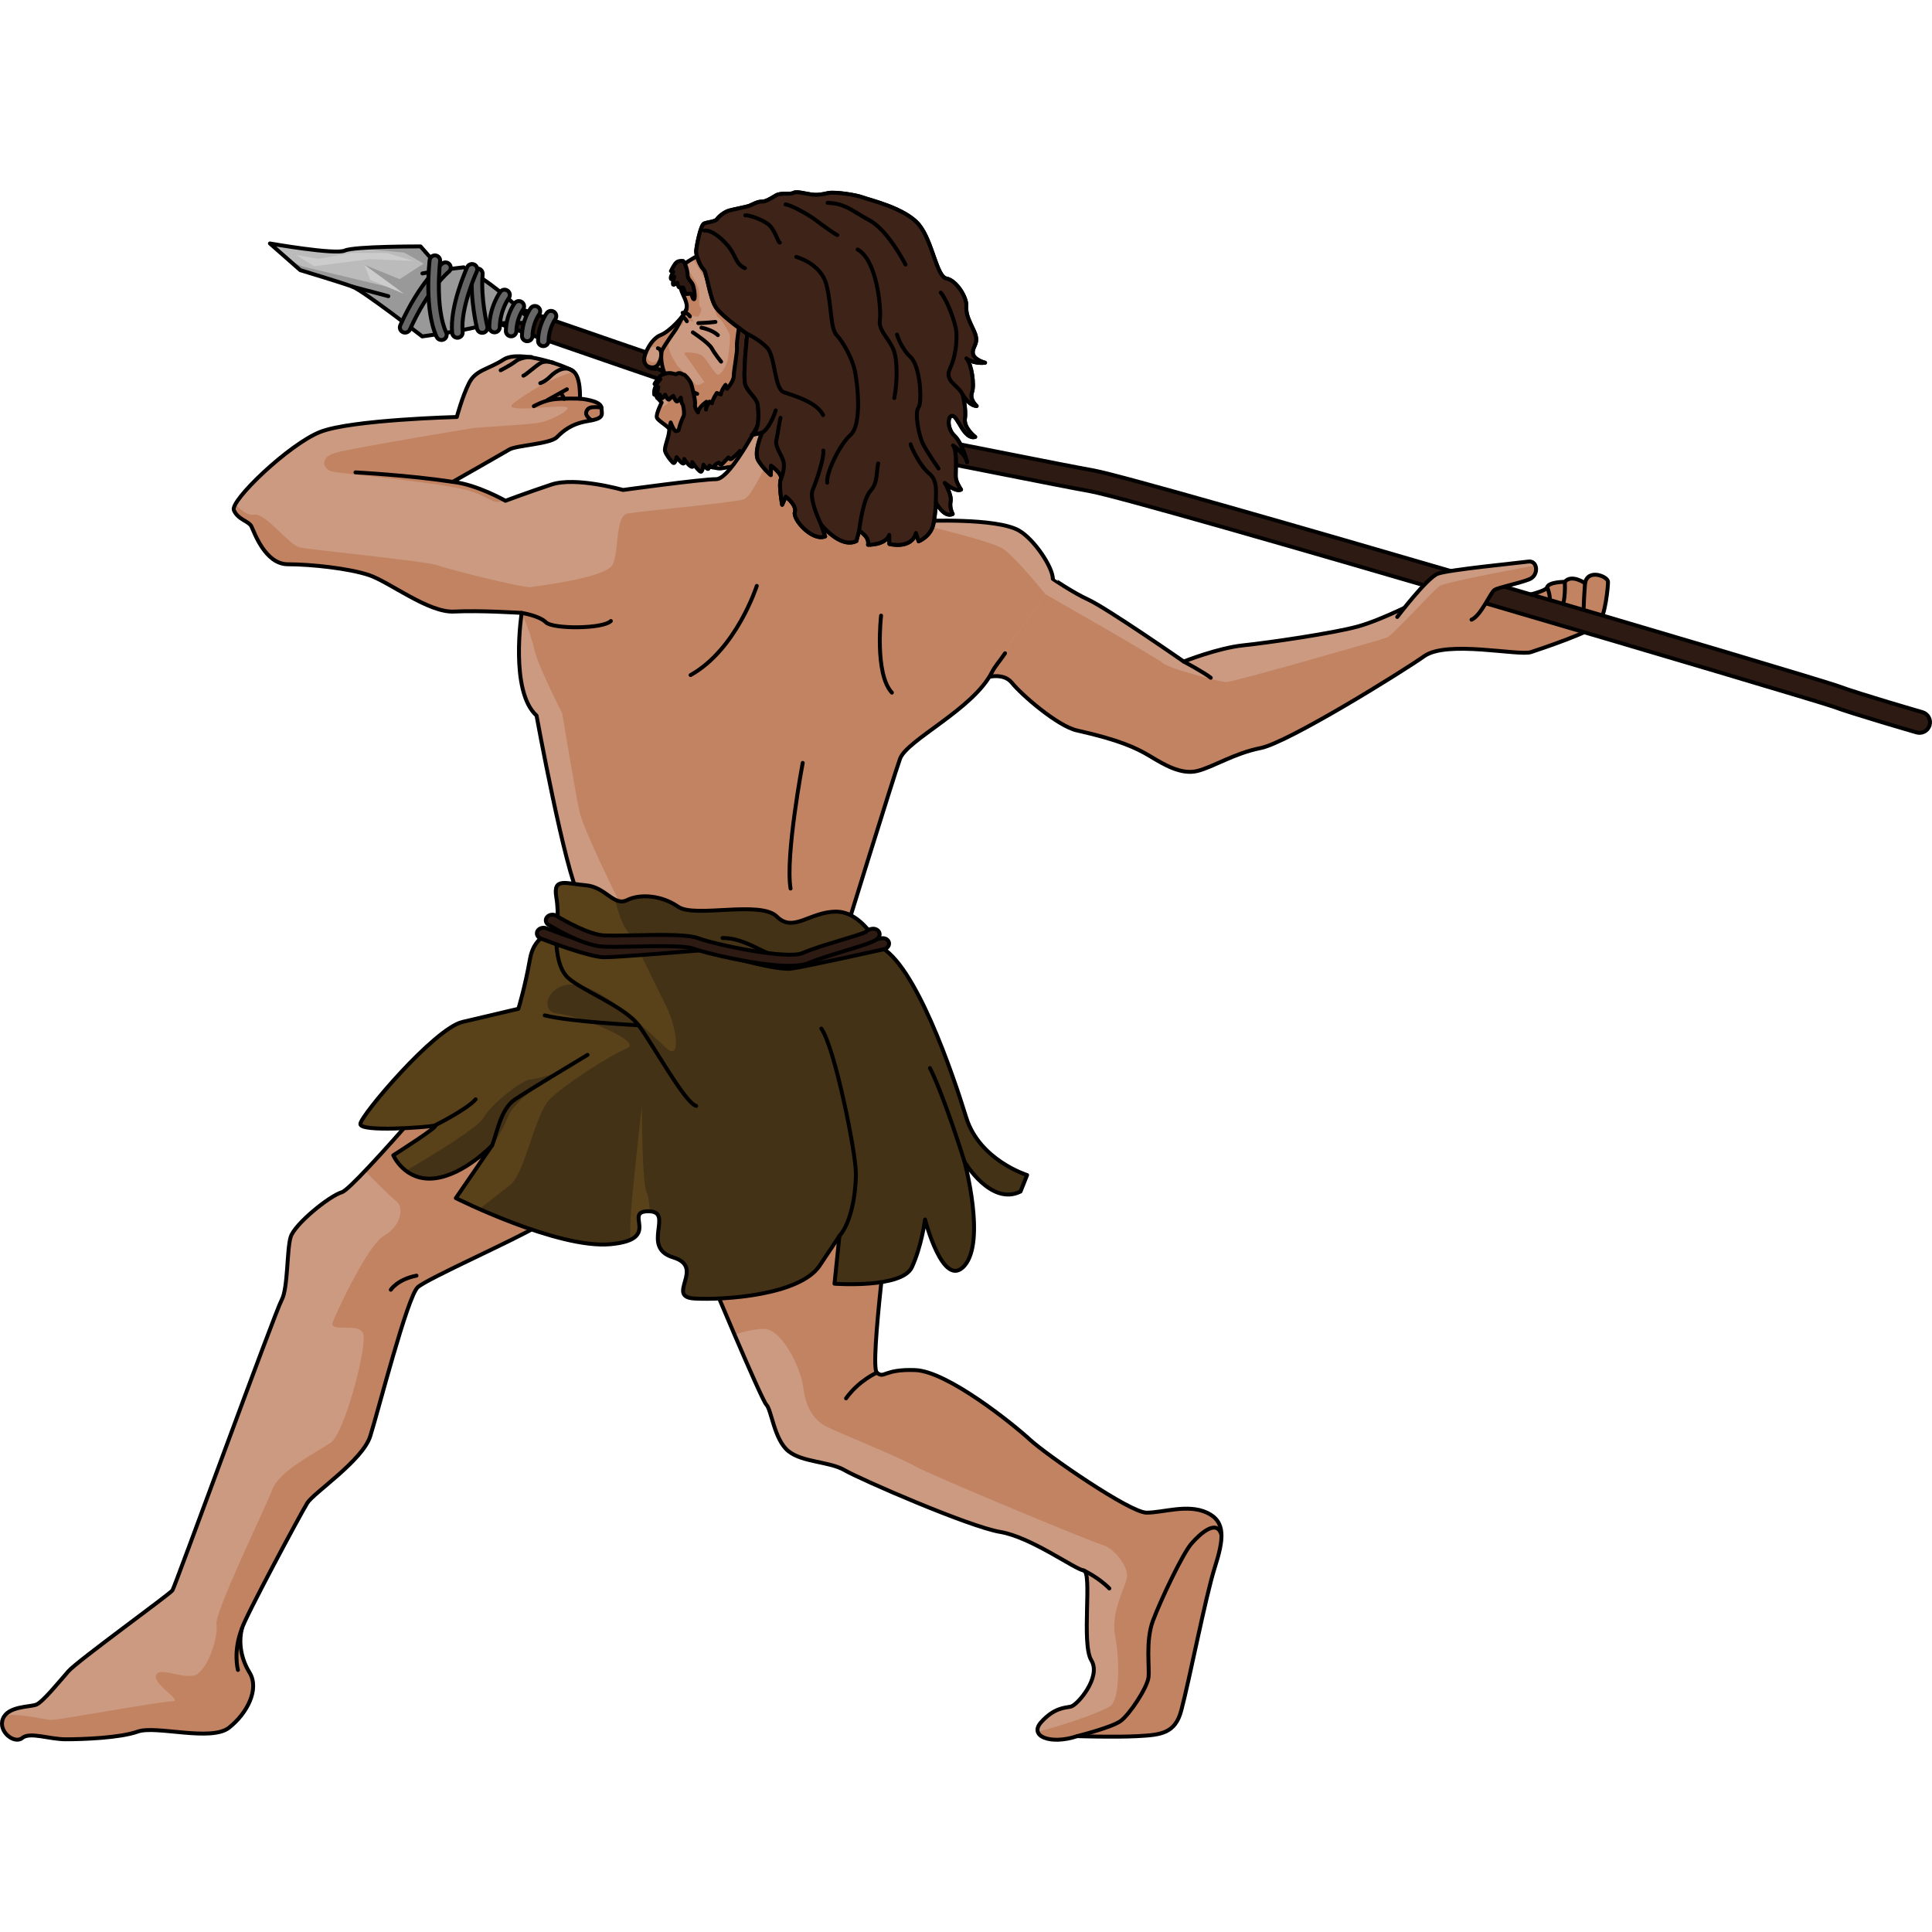 <?xml version="1.0" encoding="utf-8"?>
<!-- Created by: Science Figures, www.sciencefigures.org, Generator: Science Figures Editor -->
<svg version="1.1" id="Camada_1" xmlns="http://www.w3.org/2000/svg" xmlns:xlink="http://www.w3.org/1999/xlink" 
	 width="800px" height="800px" viewBox="0 0 492.849 395.762" enable-background="new 0 0 492.849 395.762"
	 xml:space="preserve">
<g>
	<g>
		<g>
			<path fill="#C18362" d="M277.499,104.362c4.783,2.164,24.472,15.855,24.472,15.855s8.617-3.447,15.166-4.136
				c6.549-0.689,23.093-3.102,29.298-4.825s15.51-6.549,15.51-6.549l22.749-0.345c0,0,9.651-1.723,9.996-3.102
				c0.345-1.379,4.481-1.379,4.481-1.379c1.723-2.068,5.17,0.345,5.17,0.345c0.689-3.791,5.859-1.723,5.859-0.345
				s-0.689,8.617-2.413,10.685s-14.132,6.204-17.234,7.238c-3.102,1.034-21.37-3.102-27.23,1.034
				c-5.859,4.136-34.812,22.059-41.706,23.438c-6.894,1.379-12.064,4.825-16.2,5.86c-4.136,1.034-8.617-1.723-12.064-3.791
				c-3.447-2.068-7.662-4.097-18.613-6.549c-4.968-1.112-14.206-9.158-16.589-12.138c-2.384-2.98-7.152-1.192-7.152-1.192
				l8.344-23.84l9.238-1.49C268.582,99.137,273.9,102.734,277.499,104.362z"/>
			<path fill="#CB9A80" d="M361.945,104.707c0,0-9.306,4.826-15.51,6.549c-6.204,1.723-22.749,4.136-29.298,4.826
				c-6.549,0.689-15.166,4.136-15.166,4.136s-19.689-13.691-24.472-15.855c-3.599-1.628-8.917-5.226-8.917-5.226l-3.19,0.514
				l1.3,3.393c0,0,28.825,16.43,30.021,17.626c1.196,1.196,14.353,4.784,16.147,4.784c1.794,0,39.471-10.765,40.966-11.363
				c1.002-0.401,5.898-5.635,9.559-9.406L361.945,104.707z"/>
			<path fill="none" stroke="#000000" stroke-linecap="round" stroke-linejoin="round" stroke-miterlimit="10" d="M301.971,120.218
				c0,0,5.17,2.757,6.894,4.136"/>
			<path fill="none" stroke="#000000" stroke-linecap="round" stroke-linejoin="round" stroke-miterlimit="10" d="M404.34,100.226
				c0,0-0.345,4.825-0.345,6.204c0,1.379-6.894,4.136-6.894,4.136"/>
			<path fill="none" stroke="#000000" stroke-linecap="round" stroke-linejoin="round" stroke-miterlimit="10" d="M399.17,99.882
				c0,0,0.345,5.17-1.034,6.894"/>
			<path fill="none" stroke="#000000" stroke-linecap="round" stroke-linejoin="round" stroke-miterlimit="10" d="M394.689,101.26
				c0,0,2.068,4.825-1.034,5.86"/>
			<path fill="none" stroke="#000000" stroke-linecap="round" stroke-linejoin="round" stroke-miterlimit="10" d="M277.499,104.362
				c4.783,2.164,24.472,15.855,24.472,15.855s8.617-3.447,15.166-4.136c6.549-0.689,23.093-3.102,29.298-4.825
				s15.51-6.549,15.51-6.549l22.749-0.345c0,0,9.651-1.723,9.996-3.102c0.345-1.379,4.481-1.379,4.481-1.379
				c1.723-2.068,5.17,0.345,5.17,0.345c0.689-3.791,5.859-1.723,5.859-0.345s-0.689,8.617-2.413,10.685s-14.132,6.204-17.234,7.238
				c-3.102,1.034-21.37-3.102-27.23,1.034c-5.859,4.136-34.812,22.059-41.706,23.438c-6.894,1.379-12.064,4.825-16.2,5.86
				c-4.136,1.034-8.617-1.723-12.064-3.791c-3.447-2.068-7.662-4.097-18.613-6.549c-4.968-1.112-14.206-9.158-16.589-12.138
				c-2.384-2.98-7.152-1.192-7.152-1.192l8.344-23.84l9.238-1.49C268.582,99.137,273.9,102.734,277.499,104.362z"/>
		</g>
		<g>
			<path fill="#2D1A13" stroke="#000000" stroke-linecap="round" stroke-linejoin="round" stroke-miterlimit="10" d="
				M489.625,138.399c-0.234-0.003-0.471-0.038-0.707-0.106c-0.663-0.192-16.291-4.707-21.454-6.637
				c-3.947-1.476-175.885-52.436-189.315-54.877c-5.112-0.929-12.962-2.484-21.273-4.129c-12.599-2.494-26.879-5.32-31.071-5.824
				c-7.069-0.85-91.367-30.287-100.956-33.642c-1.4-0.489-2.138-2.021-1.648-3.42c0.489-1.401,2.021-2.14,3.421-1.648
				c37.436,13.093,94.914,32.788,99.824,33.379c4.394,0.528,18.16,3.252,31.473,5.888c8.29,1.641,16.12,3.191,21.191,4.113
				c12.825,2.331,183.67,52.675,190.234,55.13c4.971,1.858,20.902,6.461,21.062,6.507c1.425,0.412,2.247,1.899,1.836,3.324
				C491.899,137.647,490.806,138.416,489.625,138.399z"/>
			<g>
				<g>
					<path fill="#BBBBBB" d="M135.873,33.866c0,0-9.94-0.338-13.398,0.759c-3.459,1.097-14.765,2.651-14.765,2.651
						s-15.128-11.697-17.79-12.693c-2.663-0.995-13.325-4.212-13.325-4.212l-7.741-6.808c0,0,16.596,2.922,19.098,1.811
						c2.503-1.111,19.331-1.054,19.331-1.054l5.267,6.006l5.747-0.68C118.296,19.647,127.597,24.374,135.873,33.866z"/>
					<path fill="#999999" d="M135.873,33.866c-8.275-9.493-17.577-14.22-17.577-14.22l-5.748,0.68l-5.267-6.006
						c0,0-10.189-0.034-15.889,0.474c5.103,0.484,11.301,1.068,11.526,1.072c0.384,0.006,5.14,2.858,5.14,2.858l-6.103,3.94
						l-9.062-3.684l8.64,6.268L77.15,19.422l-3.345-1.502l2.789,2.452c0,0,10.663,3.217,13.325,4.212
						c2.663,0.996,17.79,12.693,17.79,12.693s11.307-1.555,14.765-2.651C125.933,33.529,135.873,33.866,135.873,33.866z"/>
					<polygon fill="#CCCCCC" points="75.561,16.52 80.125,19.37 94.257,17.563 105.478,18.015 98.694,15.997 89.771,15.961 
						81.209,17.466 					"/>
					<polygon fill="#CCCCCC" points="92.893,18.982 94.467,22.843 103.051,26.424 					"/>
					<path fill="none" stroke="#000000" stroke-linecap="round" stroke-linejoin="round" stroke-miterlimit="10" d="M135.873,33.866
						c0,0-9.94-0.338-13.398,0.759c-3.459,1.097-14.765,2.651-14.765,2.651s-15.128-11.697-17.79-12.693
						c-2.663-0.995-13.325-4.212-13.325-4.212l-7.741-6.808c0,0,16.596,2.922,19.098,1.811c2.503-1.111,19.331-1.054,19.331-1.054
						l5.267,6.006l5.747-0.68C118.296,19.647,127.597,24.374,135.873,33.866z"/>
					
						<line fill="none" stroke="#000000" stroke-linecap="round" stroke-linejoin="round" stroke-miterlimit="10" x1="89.919" y1="24.584" x2="99.063" y2="27.013"/>
					
						<line fill="none" stroke="#000000" stroke-linecap="round" stroke-linejoin="round" stroke-miterlimit="10" x1="112.549" y1="20.327" x2="107.754" y2="21.213"/>
				</g>
				<g>
					<path fill="#666666" stroke="#000000" stroke-linecap="round" stroke-linejoin="round" stroke-miterlimit="10" d="
						M138.58,39.755c-0.742-0.011-1.334-0.621-1.323-1.362c0.061-4.129,2.142-6.969,2.23-7.087c0.442-0.595,1.284-0.721,1.879-0.275
						c0.593,0.441,0.717,1.28,0.278,1.874c-0.024,0.033-1.655,2.305-1.702,5.527C139.931,39.173,139.321,39.766,138.58,39.755z"/>
					<path fill="#666666" stroke="#000000" stroke-linecap="round" stroke-linejoin="round" stroke-miterlimit="10" d="
						M134.474,38.505c-0.742-0.011-1.333-0.621-1.323-1.362c0.061-4.128,2.141-6.969,2.23-7.087
						c0.442-0.596,1.283-0.721,1.879-0.275c0.593,0.441,0.717,1.28,0.278,1.874c-0.024,0.033-1.655,2.305-1.702,5.527
						C135.825,37.923,135.216,38.515,134.474,38.505z"/>
					<path fill="#666666" stroke="#000000" stroke-linecap="round" stroke-linejoin="round" stroke-miterlimit="10" d="
						M130.369,37.254c-0.742-0.011-1.333-0.621-1.323-1.362c0.061-4.128,2.141-6.969,2.23-7.087
						c0.443-0.595,1.285-0.721,1.879-0.275c0.593,0.441,0.717,1.28,0.278,1.874c-0.02,0.027-1.655,2.302-1.702,5.527
						C131.72,36.673,131.111,37.265,130.369,37.254z"/>
					<path fill="#666666" stroke="#000000" stroke-linecap="round" stroke-linejoin="round" stroke-miterlimit="10" d="
						M126.138,36.241c-0.742-0.011-1.333-0.621-1.323-1.362c0.077-5.241,2.708-8.832,2.82-8.982
						c0.442-0.597,1.283-0.721,1.879-0.275c0.594,0.442,0.717,1.282,0.277,1.876c-0.046,0.064-2.227,3.104-2.291,7.421
						C127.489,35.66,126.879,36.252,126.138,36.241z"/>
					<path fill="#666666" stroke="#000000" stroke-linecap="round" stroke-linejoin="round" stroke-miterlimit="10" d="
						M122.988,36.363c-0.598-0.009-1.137-0.419-1.284-1.026c-0.075-0.311-1.84-7.691-1.257-14.174
						c0.066-0.738,0.709-1.295,1.457-1.217c0.738,0.067,1.283,0.719,1.217,1.458c-0.543,6.045,1.176,13.229,1.193,13.301
						c0.174,0.721-0.268,1.446-0.988,1.621C123.212,36.353,123.099,36.365,122.988,36.363z"/>
					<path fill="#666666" stroke="#000000" stroke-linecap="round" stroke-linejoin="round" stroke-miterlimit="10" d="
						M116.666,37.618c-0.67-0.01-1.243-0.52-1.314-1.203c-0.708-6.798,3.649-16.415,3.835-16.821
						c0.309-0.673,1.107-0.965,1.779-0.662c0.674,0.308,0.971,1.105,0.663,1.779c-0.043,0.093-4.237,9.359-3.606,15.425
						c0.077,0.738-0.459,1.398-1.196,1.475C116.773,37.617,116.719,37.619,116.666,37.618z"/>
					<path fill="#666666" stroke="#000000" stroke-linecap="round" stroke-linejoin="round" stroke-miterlimit="10" d="
						M103.322,36.312c-0.178-0.003-0.358-0.04-0.53-0.118c-0.676-0.304-0.978-1.098-0.674-1.775
						c4.995-11.12,10.454-15.55,10.684-15.733c0.58-0.463,1.425-0.366,1.886,0.213c0.461,0.579,0.367,1.422-0.211,1.885l0,0
						c-0.051,0.041-5.21,4.272-9.911,14.735C104.34,36.023,103.841,36.319,103.322,36.312z"/>
					<path fill="#666666" stroke="#000000" stroke-linecap="round" stroke-linejoin="round" stroke-miterlimit="10" d="
						M112.589,38.193c-0.503-0.007-0.981-0.299-1.203-0.787c-3.239-7.122-1.842-19.108-1.78-19.615
						c0.089-0.736,0.757-1.254,1.493-1.172c0.736,0.088,1.261,0.756,1.173,1.493c-0.014,0.117-1.367,11.748,1.559,18.183
						c0.307,0.675,0.008,1.47-0.666,1.778C112.977,38.158,112.781,38.196,112.589,38.193z"/>
				</g>
			</g>
		</g>
		<g>
			<path fill="#C18362" d="M356.43,108.843c0,0,7.583-9.996,10.34-11.03s20.681-2.757,23.093-3.102
				c2.413-0.345,2.757,3.447,0.345,4.481s-7.928,2.068-8.962,2.757s-3.447,6.549-5.859,7.583"/>
			<path fill="#CB9A80" d="M389.864,94.711c-2.413,0.345-20.336,2.068-23.093,3.102s-10.34,11.029-10.34,11.029l2.844,0.104
				c3.291-3.397,6.993-7.335,8.009-8.013c1.355-0.904,16.869-3.854,24.379-5.243C391.372,95.029,390.762,94.583,389.864,94.711z"/>
			<path fill="none" stroke="#000000" stroke-linecap="round" stroke-linejoin="round" stroke-miterlimit="10" d="M356.43,108.843
				c0,0,7.583-9.996,10.34-11.03s20.681-2.757,23.093-3.102c2.413-0.345,2.757,3.447,0.345,4.481s-7.928,2.068-8.962,2.757
				s-3.447,6.549-5.859,7.583"/>
		</g>
	</g>
	<g>
		<path fill="#CB9A80" d="M122.955,216.256c0,0-32.436,38.334-35.712,39.316c-3.276,0.983-12.123,8.191-13.105,11.467
			c-0.983,3.276-0.655,13.105-2.293,16.054c-1.638,2.949-27.194,73.063-27.849,74.046c-0.655,0.983-24.245,18.02-26.539,20.641
			s-6.553,7.863-8.191,8.519s-7.208,0.328-8.519,3.604c-1.311,3.276,2.949,6.553,4.915,4.915s6.88,0.328,11.14,0.328
			s13.761-0.328,18.348-1.966s18.675,2.621,23.262-0.983s7.863-9.829,5.242-14.088s-2.621-8.519-1.966-11.14
			s15.071-29.487,16.71-32.108c1.638-2.621,14.088-10.812,16.054-17.037c1.966-6.225,9.501-35.712,12.123-38.006
			c2.621-2.293,24.9-12.123,30.798-15.727s36.368-27.849,36.368-27.849L122.955,216.256z"/>
		<path fill="#C18362" d="M173.739,236.242l-50.784-19.986c0,0-19.555,23.11-29.831,33.902c3.276,3.34,6.703,6.753,7.835,7.602
			c2.376,1.782,1.188,6.533-2.97,8.909c-4.158,2.376-11.879,19.006-13.066,21.975c-1.188,2.97,6.533,0,7.721,2.97
			c1.188,2.97-4.751,25.539-8.315,27.914c-3.563,2.376-13.066,7.127-14.848,11.879c-1.782,4.752-14.848,31.478-14.254,34.448
			c0.594,2.97-2.376,12.472-5.939,13.066c-3.564,0.594-8.909-2.376-9.503,0c-0.594,2.376,7.127,6.533,4.158,6.533
			c-2.97,0-28.509,4.751-30.884,4.751c-1.589,0-7.164-1.592-11.749-1.225c-0.227,0.273-0.423,0.574-0.563,0.923
			c-1.311,3.276,2.949,6.553,4.915,4.915c1.966-1.638,6.88,0.327,11.14,0.327s13.761-0.327,18.348-1.966
			c4.587-1.638,18.675,2.621,23.262-0.983c4.587-3.604,7.863-9.829,5.242-14.088c-2.621-4.26-2.621-8.519-1.966-11.14
			c0.655-2.621,15.071-29.487,16.709-32.109c1.638-2.621,14.088-10.812,16.054-17.037c1.966-6.225,9.501-35.712,12.122-38.006
			c2.621-2.293,24.9-12.122,30.798-15.727C143.268,260.487,173.739,236.242,173.739,236.242z"/>
		<path fill="none" stroke="#000000" stroke-linecap="round" stroke-linejoin="round" stroke-miterlimit="10" d="M122.955,216.256
			c0,0-32.436,38.334-35.712,39.316c-3.276,0.983-12.123,8.191-13.105,11.467c-0.983,3.276-0.655,13.105-2.293,16.054
			c-1.638,2.949-27.194,73.063-27.849,74.046c-0.655,0.983-24.245,18.02-26.539,20.641s-6.553,7.863-8.191,8.519
			s-7.208,0.328-8.519,3.604c-1.311,3.276,2.949,6.553,4.915,4.915s6.88,0.328,11.14,0.328s13.761-0.328,18.348-1.966
			s18.675,2.621,23.262-0.983s7.863-9.829,5.242-14.088s-2.621-8.519-1.966-11.14s15.071-29.487,16.71-32.108
			c1.638-2.621,14.088-10.812,16.054-17.037c1.966-6.225,9.501-35.712,12.123-38.006c2.621-2.293,24.9-12.123,30.798-15.727
			s36.368-27.849,36.368-27.849L122.955,216.256z"/>
		<path fill="none" stroke="#000000" stroke-linecap="round" stroke-linejoin="round" stroke-miterlimit="10" d="M99.693,280.473
			c0,0,1.638-2.621,6.553-3.604"/>
		<path fill="none" stroke="#000000" stroke-linecap="round" stroke-linejoin="round" stroke-miterlimit="10" d="M60.704,377.454
			c0,0-1.311-4.587,0.983-10.484"/>
	</g>
	<g>
		<g>
			<path fill="#CB9A80" d="M233.267,80.16c0,0-3.918-14.286-3.668-15.961c0.25-1.675,5.116-10.513,6.283-13.05
				c1.167-2.538,1.233-26.791,0.123-30.81c-1.11-4.019-6.431-15.945-24.059-15.86c-3.705,0.018-24.72,4.451-26.322,5.497
				s-5.076,4.952-5.823,5.555c-0.747,0.602-5.598,3.162-5.98,3.961c-0.382,0.799-0.517,4.348-0.082,5.84
				c0.435,1.492,1.857,3.417,1.35,5.054c-0.507,1.637-4.228,5.637-6.602,6.568c-2.373,0.931-4.227,4.852-4.178,6.286
				c0.049,1.435,1.43,2.384,2.629,2.277c1.199-0.107,2.758,0.763,2.612,1.741c-0.146,0.977-2.707,3.165-2.595,4.18
				c0.112,1.016,1.832,2.699,1.832,2.699s-1.487,2.918-1.226,3.814c0.261,0.895,2.965,2.155,3.678,3.545
				c0.713,1.391,0.794,5.257,2.727,6.401c1.933,1.144,8.454,3.258,9.931,3.05c1.477-0.208,4.195-0.802,4.904-0.268
				c0.709,0.534,4.803,10.992,8.325,12.944"/>
			<path fill="#C18362" d="M213.214,33.312c-0.639-0.717-9.366-14.691-10.716-15.637c-0.866-0.608-10.252-4.786-16.869-7.703
				c-0.002,0.001-0.005,0.002-0.007,0.003c-1.602,1.046-5.076,4.952-5.823,5.555c-0.371,0.299-1.757,1.083-3.104,1.893
				c1.769,2.65,5.185,8.817,5.327,9.252c0.171,0.522,0.005,4.971,1.251,5.777c1.246,0.807,2.239,3.316,2.756,4.014
				c0.517,0.698-0.28,6.046-0.407,6.897c-0.127,0.851-1.764,4.335-2.768,3.563c-1.003-0.771-2.823-4.397-4.106-4.96
				c-1.282-0.564-4.826-0.968-4.083-0.112c0.742,0.856,5.032,7.086,5.032,7.086s-1.518,1.016-2.09,0.683
				c-0.571-0.334-4.75-4.808-4.75-4.808s-2.653-3.874-2.296-5.436c0.357-1.562,0.848-2.358,0.848-2.358s1.56-2.128,2.361-2.506
				c0.802-0.378,0.199-1.337,0.722-1.507c0.522-0.171,2.516,0.624,2.516,0.624l-1.102-1.78l2.17,0.448c0,0,1.402-1.903,0.606-2.395
				c-0.797-0.491,0.125-3.336-0.594-5.183c-0.718-1.844-2.849-5.015-3.594-5.875c-0.352,0.263-0.601,0.488-0.676,0.644
				c-0.382,0.799-0.516,4.347-0.081,5.84c0.435,1.492,1.857,3.417,1.35,5.054c-0.507,1.637-4.228,5.637-6.602,6.568
				c-1.422,0.558-2.653,2.188-3.405,3.714c0.076-0.018,0.148-0.041,0.207-0.085c0.558-0.413,1.937-1.326,2.814,0.295
				c0.877,1.622-0.313,2.935-1.443,3.015c-1.13,0.08-1.885-1.523-1.885-1.523s-0.138,0.035-0.361,0.082
				c-0.072,0.304-0.111,0.575-0.104,0.788c0.049,1.435,1.43,2.384,2.629,2.277c1.199-0.107,2.757,0.763,2.612,1.741
				c-0.134,0.901-2.316,2.828-2.57,3.92l3.107,0.557l0.227,2.643c0,0-1.155,0.854-2.322,1.546c-0.303,0.784-0.55,1.617-0.431,2.027
				c0.261,0.895,2.965,2.154,3.678,3.546c0.713,1.391,0.794,5.256,2.727,6.401c1.135,0.672,3.847,1.675,6.195,2.349
				c0.205-0.028,0.42-0.058,0.644-0.089c0.157-0.022,0.314-0.043,0.476-0.065c0.601-0.081,1.219-0.153,1.79-0.19
				c0.151-0.009,0.296-0.016,0.437-0.02c0.641-0.015,1.177,0.035,1.446,0.223c0.047,0.033,0.11,0.106,0.184,0.209
				c0.025,0.035,0.06,0.093,0.088,0.136c0.053,0.079,0.105,0.159,0.167,0.26c1.372-0.218,2.9-0.413,3.407-0.031
				c0.282,0.212,1.106,2.004,2.211,4.199c1.428-0.177,3.358-0.189,5.735,0.315c5.5,1.167,11.47,4.412,11.47,4.412
				S213.853,34.028,213.214,33.312z"/>
			<path fill="none" stroke="#000000" stroke-linecap="round" stroke-linejoin="round" stroke-miterlimit="10" d="M233.267,80.16
				c0,0-3.918-14.286-3.668-15.961c0.25-1.675,5.116-10.513,6.283-13.05c1.167-2.538,1.233-26.791,0.123-30.81
				c-1.11-4.019-6.431-15.945-24.059-15.86c-3.705,0.018-24.72,4.451-26.322,5.497s-5.076,4.952-5.823,5.555
				c-0.747,0.602-5.598,3.162-5.98,3.961c-0.382,0.799-0.517,4.348-0.082,5.84c0.435,1.492,1.857,3.417,1.35,5.054
				c-0.507,1.637-4.228,5.637-6.602,6.568c-2.373,0.931-4.227,4.852-4.178,6.286c0.049,1.435,1.43,2.384,2.629,2.277
				c1.199-0.107,2.758,0.763,2.612,1.741c-0.146,0.977-2.707,3.165-2.595,4.18c0.112,1.016,1.832,2.699,1.832,2.699
				s-1.487,2.918-1.226,3.814c0.261,0.895,2.965,2.155,3.678,3.545c0.713,1.391,0.794,5.257,2.727,6.401
				c1.933,1.144,8.454,3.258,9.931,3.05c1.477-0.208,4.195-0.802,4.904-0.268c0.709,0.534,4.803,10.992,8.325,12.944"/>
			<path fill="none" stroke="#000000" stroke-linecap="round" stroke-linejoin="round" stroke-miterlimit="10" d="M175.996,32.172
				c0,0-0.631-1.134-1.863-0.918"/>
			<path fill="none" stroke="#000000" stroke-linecap="round" stroke-linejoin="round" stroke-miterlimit="10" d="M175.223,33.408
				c0,0-0.443-0.786-0.889-1.013"/>
			<path fill="none" stroke="#000000" stroke-linecap="round" stroke-linejoin="round" stroke-miterlimit="10" d="M165.083,44.843
				c0,0,1.953,1.09,2.925-0.605c0.973-1.695,0.899-3.7-0.185-3.942"/>
			<path fill="none" stroke="#000000" stroke-linecap="round" stroke-linejoin="round" stroke-miterlimit="10" d="M172.977,50.802
				c-0.486-1.033-2.946-3.319-3.51-4.364c-0.564-1.044-1.182-4.417-0.502-5.756c0.68-1.339,3.31-5.027,3.31-5.027
				c0.386-0.419,2.814-5.272,2.814-5.272"/>
			<path fill="none" stroke="#000000" stroke-linecap="round" stroke-linejoin="round" stroke-miterlimit="10" d="M172.731,47.085
				c0,0,2.751,4.09,5.119,4.843"/>
			<path fill="none" stroke="#000000" stroke-linecap="round" stroke-linejoin="round" stroke-miterlimit="10" d="M176.747,36.243
				c0,0,4.08,2.688,4.832,4.081c0.753,1.392,2.374,3.394,2.374,3.394"/>
			<path fill="none" stroke="#000000" stroke-linecap="round" stroke-linejoin="round" stroke-miterlimit="10" d="M178.926,35.047
				c0,0,2.728,0.487,4.196,1.906"/>
			<path fill="none" stroke="#000000" stroke-linecap="round" stroke-linejoin="round" stroke-miterlimit="10" d="M178.138,33.89
				c0,0,2.575-0.096,4.367-0.309"/>
		</g>
		<g>
			<g>
				<path fill="#3D2318" d="M172.901,46.697c-0.326,0.108-0.226,0.361-1.193,0.062c-0.967-0.299-1.965-0.053-2.807,0.302
					c-0.842,0.355-1.929,2.353-1.929,2.353l1.478-1.22c0,0-1.847,1.805-1.544,3.93l1.02-1.928c0,0-0.492,2.167-0.298,2.756
					l0.691-0.857c0,0,0.325,0.848,0.533,0.96c0.209,0.111,0.813-0.919,0.813-0.919s0.716,1.627,1.062,1.198
					c0.346-0.428,1.034-0.886,1.034-0.886s0.562,1.524,0.971,1.425c0.409-0.099,0.935-0.981,0.935-0.981s0.176,1.466,0.428,1.664
					c0.252,0.198,0.576,2.566,0.274,3.081s-1.047,2.484-1.14,3.11s-0.259,0.602-0.778,0.684c-0.52,0.083-1.363-2.203-1.363-2.203
					s-0.239,0.845-0.428,2.496c-0.19,1.652-1.257,3.893-0.999,4.812c0.258,0.919,1.395,2.368,1.986,2.936
					c0.592,0.568,0.939-1.38,0.939-1.38s1.18,1.536,1.677,1.61c0.496,0.074,0.285-1.158,0.285-1.158s0.948,1.581,1.795,1.948
					c0.847,0.366,0.23-1.166,0.23-1.166s1.943,2.85,2.344,2.43c0.401-0.42,0.544-1.759,0.544-1.759s1.113,1.606,1.329,0.918
					c0.215-0.688,0.215-0.688,0.215-0.688s0.777,0.836,1.091,0.243c0.314-0.593,1.278-1.01,1.278-1.01s0.38,0.857,0.781,0.436
					c0.401-0.42,1.67-1.751,1.67-1.751s0.348,0.692,0.792,0.358c0.444-0.334,2.068-1.772,2.103-2.007
					c0.035-0.235,0.522,1.038,1.315-0.124c0.793-1.162,3.308-6.308,3.523-6.996c0.215-0.688,2.283-6.621,2.4-7.403
					c0.117-0.783,1.77-11.498,1.77-11.498s-1.679-6.891-1.742-7.221c-0.064-0.33-3.406-6.268-3.406-6.268l-3.927-0.505
					c0,0,0.051,6.088,0.009,7.122c-0.041,1.034-0.813,5.079-0.669,6.381c0.144,1.302-0.82,5.878-0.809,7.32
					s-1.738,3.341-1.738,3.341l-0.356-1.013c0,0-0.947,1.059-1.212,2.46l-1.013-0.391c0,0-1.072,1.52-1.235,2.616l-0.615-0.412
					c0,0-0.86,1.232-0.922,2.023l0.126-1.981c0,0-1.998,1.302-2.153,2.72c0,0-0.951-1.182-0.768-2.035s-0.757-4.753-1.093-5.524
					c-0.336-0.77-1.485-2.142-1.827-2.113C174.036,47.026,173.731,46.421,172.901,46.697z"/>
			</g>
			<g>
				<path fill="none" stroke="#000000" stroke-linecap="round" stroke-linejoin="round" stroke-miterlimit="10" d="M172.901,46.697
					c-0.326,0.108-0.226,0.361-1.193,0.062c-0.967-0.299-1.965-0.053-2.807,0.302c-0.842,0.355-1.929,2.353-1.929,2.353l1.478-1.22
					c0,0-1.847,1.805-1.544,3.93l1.02-1.928c0,0-0.492,2.167-0.298,2.756l0.691-0.857c0,0,0.325,0.848,0.533,0.96
					c0.209,0.111,0.813-0.919,0.813-0.919s0.716,1.627,1.062,1.198c0.346-0.428,1.034-0.886,1.034-0.886s0.562,1.524,0.971,1.425
					c0.409-0.099,0.935-0.981,0.935-0.981s0.176,1.466,0.428,1.664c0.252,0.198,0.576,2.566,0.274,3.081s-1.047,2.484-1.14,3.11
					s-0.259,0.602-0.778,0.684c-0.52,0.083-1.363-2.203-1.363-2.203s-0.239,0.845-0.428,2.496c-0.19,1.652-1.257,3.893-0.999,4.812
					c0.258,0.919,1.395,2.368,1.986,2.936c0.592,0.568,0.939-1.38,0.939-1.38s1.18,1.536,1.677,1.61
					c0.496,0.074,0.285-1.158,0.285-1.158s0.948,1.581,1.795,1.948c0.847,0.366,0.23-1.166,0.23-1.166s1.943,2.85,2.344,2.43
					c0.401-0.42,0.544-1.759,0.544-1.759s1.113,1.606,1.329,0.918c0.215-0.688,0.215-0.688,0.215-0.688s0.777,0.836,1.091,0.243
					c0.314-0.593,1.278-1.01,1.278-1.01s0.38,0.857,0.781,0.436c0.401-0.42,1.67-1.751,1.67-1.751s0.348,0.692,0.792,0.358
					c0.444-0.334,2.068-1.772,2.103-2.007c0.035-0.235,0.522,1.038,1.315-0.124c0.793-1.162,3.308-6.308,3.523-6.996
					c0.215-0.688,2.283-6.621,2.4-7.403c0.117-0.783,1.77-11.498,1.77-11.498s-1.679-6.891-1.742-7.221
					c-0.064-0.33-3.406-6.268-3.406-6.268l-3.927-0.505c0,0,0.051,6.088,0.009,7.122c-0.041,1.034-0.813,5.079-0.669,6.381
					c0.144,1.302-0.82,5.878-0.809,7.32s-1.738,3.341-1.738,3.341l-0.356-1.013c0,0-0.947,1.059-1.212,2.46l-1.013-0.391
					c0,0-1.072,1.52-1.235,2.616l-0.615-0.412c0,0-0.86,1.232-0.922,2.023l0.126-1.981c0,0-1.998,1.302-2.153,2.72
					c0,0-0.951-1.182-0.768-2.035s-0.757-4.753-1.093-5.524c-0.336-0.77-1.485-2.142-1.827-2.113
					C174.036,47.026,173.731,46.421,172.901,46.697z"/>
			</g>
		</g>
		<path fill="#2D1A13" stroke="#000000" stroke-linecap="round" stroke-linejoin="round" stroke-miterlimit="10" d="M174.279,18.033
			c0,0-1.027-0.153-1.659,0.313c-0.632,0.466-1.462,2.262-1.462,2.262l0.612,0.171c0,0-0.882,1.389-0.61,1.829
			c0.272,0.441,0.838-0.595,0.838-0.595s-0.488,1.767-0.303,2.035c0.185,0.268,1.083-0.479,1.083-0.479s0.215,1.072,0.46,1.189
			c0.245,0.117,1.038,0.075,1.038,0.075s0.548,1.602,0.768,1.635c0.22,0.033,1.037-0.165,1.245-0.054
			c0.208,0.111,0.488,1.753,0.815,1.322c0.327-0.431-0.047-3.207-0.503-3.916s-1.218-1.382-1.2-2.259
			C175.421,20.683,174.894,18.684,174.279,18.033z"/>
	</g>
	<g>
		<path fill="#CB9A80" d="M180.112,274.754c0,0,14.088,33.747,15.399,35.057c1.311,1.311,1.966,8.846,5.57,11.795
			c3.604,2.949,10.484,2.621,14.416,4.915c3.932,2.293,31.781,14.416,39.644,15.727c7.863,1.311,19.003,9.501,21.296,9.829
			c2.293,0.328-0.655,18.675,1.966,22.935s-3.604,11.467-5.242,11.795c-1.638,0.328-4.259,0.328-7.536,3.932
			s2.293,5.897,9.174,3.604c0,0,9.542,0.31,15.399,0c6.015-0.318,9.582-0.686,11.14-6.553c2.127-8.011,6.225-29.16,8.519-36.368
			c2.293-7.208,2.949-11.795-1.966-14.088c-4.915-2.293-11.14,0-15.399,0s-25.556-14.744-29.815-18.675
			c-4.259-3.932-20.969-17.365-29.16-17.692c-8.191-0.328-7.863,2.293-9.829,0.655s3.604-43.576,3.604-43.576L180.112,274.754z"/>
		<path fill="#C18362" d="M307.891,337.333c-4.915-2.293-11.14,0-15.399,0c-4.259,0-25.556-14.744-29.815-18.675
			s-20.969-17.365-29.16-17.692c-8.191-0.328-7.863,2.293-9.829,0.655c-1.966-1.638,3.604-43.576,3.604-43.576l-47.18,16.709
			c0,0,3.545,8.493,7.245,17.122c2.723-0.792,5.552-1.45,7.442-1.45c4.751,0,9.503,10.096,10.097,14.848
			c0.594,4.751,2.376,8.315,5.939,10.096c3.563,1.782,18.412,7.721,22.569,10.097s45.732,19.599,48.108,20.193
			c2.376,0.594,6.533,5.346,5.939,8.315c-0.594,2.97-4.158,8.909-2.97,14.848c1.188,5.939,1.188,16.036-1.188,17.818
			c-1.565,1.174-10.867,4.669-18.56,6.576c0.596,2.003,4.969,2.822,10.066,1.124c0,0,9.542,0.31,15.399,0
			c6.015-0.319,9.582-0.686,11.14-6.553c2.128-8.011,6.225-29.16,8.519-36.368C312.15,344.214,312.806,339.627,307.891,337.333z"/>
		<path fill="none" stroke="#000000" stroke-linecap="round" stroke-linejoin="round" stroke-miterlimit="10" d="M180.112,274.754
			c0,0,14.088,33.747,15.399,35.057c1.311,1.311,1.966,8.846,5.57,11.795c3.604,2.949,10.484,2.621,14.416,4.915
			c3.932,2.293,31.781,14.416,39.644,15.727c7.863,1.311,19.003,9.501,21.296,9.829c2.293,0.328-0.655,18.675,1.966,22.935
			s-3.604,11.467-5.242,11.795c-1.638,0.328-4.259,0.328-7.536,3.932s2.293,5.897,9.174,3.604c0,0,9.542,0.31,15.399,0
			c6.015-0.318,9.582-0.686,11.14-6.553c2.127-8.011,6.225-29.16,8.519-36.368c2.293-7.208,2.949-11.795-1.966-14.088
			c-4.915-2.293-11.14,0-15.399,0s-25.556-14.744-29.815-18.675c-4.259-3.932-20.969-17.365-29.16-17.692
			c-8.191-0.328-7.863,2.293-9.829,0.655s3.604-43.576,3.604-43.576L180.112,274.754z"/>
		<path fill="none" stroke="#000000" stroke-linecap="round" stroke-linejoin="round" stroke-miterlimit="10" d="M223.688,301.621
			c0,0-4.587,1.966-7.863,6.553"/>
		<path fill="none" stroke="#000000" stroke-linecap="round" stroke-linejoin="round" stroke-miterlimit="10" d="M276.438,352.077
			c0,0,3.753,1.737,6.553,4.587"/>
		<path fill="none" stroke="#000000" stroke-linecap="round" stroke-linejoin="round" stroke-miterlimit="10" d="M274.8,394.342
			c0,0,8.742-2.202,11.036-3.84s6.811-8.502,7.138-11.123s-0.809-9.282,1.156-14.524c1.966-5.242,7.536-17.037,9.829-19.658
			c2.293-2.621,6.465-6.301,7.603-2.261"/>
	</g>
	<g>
		<path fill="#CB9A80" d="M253.027,122.975c-4.842,9.475-21.715,17.234-23.438,22.059c-1.723,4.825-14.821,47.221-14.821,47.221
			s-63.076-4.825-66.867-11.719c-3.791-6.894-11.03-46.531-11.03-46.531c-6.894-6.204-3.791-26.195-3.791-26.195
			s-10.685-0.689-17.234-0.345s-16.545-7.583-21.715-9.306c-5.17-1.723-14.821-2.757-20.681-2.757s-8.617-8.272-9.306-9.651
			s-3.447-1.723-4.481-4.136c-1.034-2.413,14.132-16.889,22.059-19.991c7.928-3.102,34.812-3.791,34.812-3.791
			s1.379-5.17,3.102-8.617c1.723-3.447,4.825-3.447,8.84-6.042s15.632,1.561,17.7,2.94c2.068,1.379,1.77,7.049,1.77,7.049
			s5.294,0.41,5.469,2.258c0.192,2.022,0.689,2.757-3.447,3.447s-6.204,2.413-7.928,4.136c-1.723,1.723-10.34,2.068-12.064,3.102
			c-1.723,1.034-14.476,8.272-14.476,8.272c6.204,0.689,13.442,4.825,13.442,4.825s5.515-2.068,11.719-4.136
			c6.204-2.068,18.268,1.379,18.268,1.379s19.991-2.757,23.783-2.757c3.791,0,11.944-16.271,11.944-16.271l27.834,2.487
			c0,0-0.406,16.739,1.584,19.299c1.99,2.56,11.374,5.17,11.374,5.17s18.69-0.886,24.472,2.413
			c3.894,2.221,8.661,9.373,8.661,12.353S257.14,114.928,253.027,122.975z"/>
		<g>
			<path fill="#C18362" d="M129.379,79.039c-0.275,0.102-0.436,0.162-0.436,0.162C129.059,79.17,129.208,79.113,129.379,79.039z"/>
			<path fill="#C18362" d="M129.977,66.103c1.723-1.034,10.34-1.379,12.064-3.102c1.723-1.723,3.792-3.447,7.928-4.136
				c4.136-0.69,3.638-1.425,3.447-3.447c-0.175-1.848-5.469-2.258-5.469-2.258s0.272-5.277-1.572-6.881
				c-2.584,0.792-6.535,2.278-10.698,4.88c-7.152,4.47-5.662,4.172-3.278,4.47c2.384,0.298,11.026-0.894,12.218-0.298
				c1.192,0.596-3.874,3.278-6.556,3.874c-2.682,0.596-15.794,1.192-17.582,1.49c-1.788,0.298-30.693,5.066-34.865,6.258
				c-4.172,1.192-3.278,4.172-0.894,4.768c2.384,0.596,29.501,2.98,35.461,5.066c5.96,2.086,5.307,3.338,8.762,2.414
				c0,0-7.238-4.136-13.442-4.826C115.501,74.375,128.254,67.137,129.977,66.103z"/>
		</g>
		<path fill="#C18362" d="M255.768,91.389c-3.278-2.086-23.84-6.854-23.84-6.854l0.212-1.204c-2.907-0.996-6.856-2.571-8.067-4.129
			c-1.989-2.56-1.584-19.299-1.584-19.299l-21.22-1.896c-6.655,13.887-9.655,20.321-11.657,20.867
			c-3.278,0.894-26.223,2.98-29.501,3.576c-3.278,0.596-2.086,9.834-3.874,13.112c-1.788,3.278-18.774,5.364-20.86,5.662
			s-21.754-4.768-24.138-5.662c-2.384-0.894-32.183-3.874-34.865-4.47c-2.682-0.596-8.642-8.94-11.622-8.344
			c-1.556,0.311-3.35-1.164-4.715-2.646c-0.365,0.674-0.511,1.197-0.376,1.513c1.034,2.413,3.791,2.757,4.481,4.136
			c0.689,1.379,3.447,9.651,9.306,9.651c5.859,0,15.51,1.034,20.681,2.757c5.17,1.724,15.166,9.651,21.715,9.306
			c6.549-0.344,17.234,0.345,17.234,0.345s2.299,5.035,3.193,9.207c0.894,4.172,7.152,16.39,7.152,16.39s3.278,19.966,4.47,25.33
			c0.888,3.998,8.231,19.082,11.914,26.508c19.307,4.284,54.96,7.012,54.96,7.012s13.098-42.395,14.821-47.221
			c1.723-4.826,18.596-12.585,23.438-22.059c3.074-6.014,10.24-14.688,13.665-19.932C264.623,100.508,258.473,93.11,255.768,91.389z
			"/>
		<path fill="none" stroke="#000000" stroke-linecap="round" stroke-linejoin="round" stroke-miterlimit="10" d="M256.388,118.106
			c-1.278,1.899-2.528,3.24-3.361,4.869c-4.842,9.475-21.715,17.234-23.438,22.059c-1.723,4.825-14.821,47.221-14.821,47.221
			s-63.076-4.825-66.867-11.719c-3.791-6.894-11.03-46.531-11.03-46.531c-6.894-6.204-3.791-26.195-3.791-26.195
			s-10.685-0.689-17.234-0.345s-16.545-7.583-21.715-9.306c-5.17-1.723-14.821-2.757-20.681-2.757s-8.617-8.272-9.306-9.651
			s-3.447-1.723-4.481-4.136c-1.034-2.413,14.132-16.889,22.059-19.991c7.928-3.102,34.812-3.791,34.812-3.791
			s1.379-5.17,3.102-8.617c1.723-3.447,4.825-3.447,8.84-6.042s15.632,1.561,17.7,2.94c2.068,1.379,1.77,7.049,1.77,7.049
			s5.294,0.41,5.469,2.258c0.192,2.022,0.689,2.757-3.447,3.447s-6.204,2.413-7.928,4.136c-1.723,1.723-10.34,2.068-12.064,3.102
			c-1.723,1.034-14.476,8.272-14.476,8.272c6.204,0.689,13.442,4.825,13.442,4.825s5.515-2.068,11.719-4.136
			c6.204-2.068,18.268,1.379,18.268,1.379s19.991-2.757,23.783-2.757c3.791,0,11.944-16.271,11.944-16.271l27.834,2.487
			c0,0-0.406,16.739,1.584,19.299c1.99,2.56,11.374,5.17,11.374,5.17s18.69-0.886,24.472,2.413
			c3.894,2.221,8.661,9.373,8.661,12.353"/>
		<path fill="none" stroke="#000000" stroke-linecap="round" stroke-linejoin="round" stroke-miterlimit="10" d="M193.053,100.916
			c0,0-5.17,16.2-16.889,22.749"/>
		<path fill="none" stroke="#000000" stroke-linecap="round" stroke-linejoin="round" stroke-miterlimit="10" d="M224.764,108.499
			c0,0-1.723,14.821,2.757,19.647"/>
		<path fill="none" stroke="#000000" stroke-linecap="round" stroke-linejoin="round" stroke-miterlimit="10" d="M133.079,107.809
			c0,0,4.481,0.689,6.204,2.413c1.723,1.723,14.476,1.723,16.545-0.345"/>
		<path fill="none" stroke="#000000" stroke-linecap="round" stroke-linejoin="round" stroke-miterlimit="10" d="M204.772,146.068
			c0,0-4.481,23.783-3.102,32.055"/>
		<path fill="none" stroke="#000000" stroke-linecap="round" stroke-linejoin="round" stroke-miterlimit="10" d="M115.501,74.376
			c-11.374-1.723-24.817-2.413-24.817-2.413"/>
		<path fill="none" stroke="#000000" stroke-linecap="round" stroke-linejoin="round" stroke-miterlimit="10" d="M147.947,53.161
			c0,0-4.527-0.155-6.94,0.19c-2.413,0.345-4.825,1.723-4.825,1.723"/>
		<path fill="none" stroke="#000000" stroke-linecap="round" stroke-linejoin="round" stroke-miterlimit="10" d="M146.177,46.112
			c-1.877-1.523-4.324-0.083-5.763,1.356s-2.591,1.727-2.591,1.727"/>
		<path fill="none" stroke="#000000" stroke-linecap="round" stroke-linejoin="round" stroke-miterlimit="10" d="M141.113,43.98
			c0,0-1.726-0.552-2.899-0.069c-1.173,0.483-4.004,3.175-4.694,3.382"/>
		<path fill="none" stroke="#000000" stroke-linecap="round" stroke-linejoin="round" stroke-miterlimit="10" d="M135.591,42.53
			c-0.759-0.069-2.968,0.207-4.073,1.104c-1.104,0.897-3.797,2.278-3.797,2.278"/>
		
			<line fill="none" stroke="#000000" stroke-linecap="round" stroke-linejoin="round" stroke-miterlimit="10" x1="139.745" y1="53.465" x2="144.613" y2="50.761"/>
		
			<line fill="none" stroke="#000000" stroke-linecap="round" stroke-linejoin="round" stroke-miterlimit="10" x1="143.125" y1="51.707" x2="143.937" y2="53.195"/>
		<path fill="none" stroke="#000000" stroke-linecap="round" stroke-linejoin="round" stroke-miterlimit="10" d="M153.415,55.418
			c0,0-1.262-0.209-2.43-0.063c-1.167,0.146-1.532,1.094-1.459,1.678s1.094,1.605,1.459,1.605"/>
	</g>
	<g>
		<path fill="#3D2318" d="M177.592,15.499c-0.063,1.097,1.032,3.875,1.913,4.71c0.881,0.835,1.502,7.465,3.26,9.839
			c1.758,2.374,7.866,6.603,7.866,6.603s-1.264,11.176-0.445,13.109c0.818,1.932,2.836,3.239,3.093,4.886
			c0.257,1.648,0.65,6.433-1.454,7.729l2.592-0.519c0,0-2.253,4.995-0.957,7.099c1.296,2.104,3.171,3.691,3.171,3.691l0.057-2.405
			c0,0,3.096,2.171,2.497,3.49c-0.599,1.319,0.341,6.487,0.341,6.487l0.913-2.077c0,0,2.899,2.142,2.325,3.967
			c-0.574,1.825,4.414,7.497,7.728,6.181l-1.051-3.073c0,0,4.9,6.262,9.02,4.261l0.691-2.612c0,0,2.707,1.409,2.286,3.559
			c0,0,4.402,0.153,5.403-2.514l0.056,2.322c0,0,5.618,1.441,6.756-2.815l0.691,2.114c0,0,3.201-1.233,3.798-4.563
			c0.597-3.33,0.595-5.342,0.595-5.342s2.114,4.036,4.287,2.952c0,0-0.877-1.539-0.529-3.197c0.348-1.658-1.505-4.75-1.505-4.75
			s2.757,2.422,4.168,1.727c0,0-1.241-1.794-1.346-3.117c-0.105-1.323,0.422-6.877-0.696-8.15c0,0,3.293,2.2,3.59,4.256
			c0,0-1.279-4.917-3.223-6.716c-1.945-1.798-1.825-5.301-0.447-5.095c1.377,0.205,2.903,6.165,5.735,5.381
			c0,0-2.983-2.255-2.616-4.715c0.367-2.46-0.596-6.123-0.596-6.123s1.587,2.851,3.584,2.948c0,0-1.876-1.587-1.189-3.496
			c0.687-1.909-0.125-7.26-1.425-8.66c0,0,1.693,1.459,4.762,1.112c0,0-3.104-0.764-3.136-2.579
			c-0.031-1.815,1.759-2.353,0.315-5.485c-1.444-3.132-2.085-4.233-1.959-6.427s-2.549-6.515-5.092-6.995
			c-2.543-0.48-3.516-9.475-7.007-13.717s-12.637-6.309-14.349-6.966c-1.712-0.658-7.124-1.464-8.786-1.108
			c-1.662,0.356-2.705,0.603-4.476,0.339c-1.771-0.264-3.596-0.838-4.471-0.365c-0.875,0.473-3.094-0.159-4.421,0.649
			c-1.327,0.808-2.655,1.616-3.653,1.568c-0.999-0.048-2.326,0.76-3.073,1.05c-0.747,0.291-4.057,0.904-5.213,1.234
			c-1.156,0.331-2.64,1.517-3.038,2.162c-0.398,0.645-2.326,0.76-3.285,1.12C178.688,8.824,177.655,14.402,177.592,15.499z"/>
		<path fill="none" stroke="#000000" stroke-linecap="round" stroke-linejoin="round" stroke-miterlimit="10" d="M177.592,15.499
			c-0.063,1.097,1.032,3.875,1.913,4.71c0.881,0.835,1.502,7.465,3.26,9.839c1.758,2.374,7.866,6.603,7.866,6.603
			s-1.264,11.176-0.445,13.109c0.818,1.932,2.836,3.239,3.093,4.886c0.257,1.648,0.65,6.433-1.454,7.729l2.592-0.519
			c0,0-2.253,4.995-0.957,7.099c1.296,2.104,3.171,3.691,3.171,3.691l0.057-2.405c0,0,3.096,2.171,2.497,3.49
			c-0.599,1.319,0.341,6.487,0.341,6.487l0.913-2.077c0,0,2.899,2.142,2.325,3.967c-0.574,1.825,4.414,7.497,7.728,6.181
			l-1.051-3.073c0,0,4.9,6.262,9.02,4.261l0.691-2.612c0,0,2.707,1.409,2.286,3.559c0,0,4.402,0.153,5.403-2.514l0.056,2.322
			c0,0,5.618,1.441,6.756-2.815l0.691,2.114c0,0,3.201-1.233,3.798-4.563c0.597-3.33,0.595-5.342,0.595-5.342
			s2.114,4.036,4.287,2.952c0,0-0.877-1.539-0.529-3.197c0.348-1.658-1.505-4.75-1.505-4.75s2.757,2.422,4.168,1.727
			c0,0-1.241-1.794-1.346-3.117c-0.105-1.323,0.422-6.877-0.696-8.15c0,0,3.293,2.2,3.59,4.256c0,0-1.279-4.917-3.223-6.716
			c-1.945-1.798-1.825-5.301-0.447-5.095c1.377,0.205,2.903,6.165,5.735,5.381c0,0-2.983-2.255-2.616-4.715
			c0.367-2.46-0.596-6.123-0.596-6.123s1.587,2.851,3.584,2.948c0,0-1.876-1.587-1.189-3.496c0.687-1.909-0.125-7.26-1.425-8.66
			c0,0,1.693,1.459,4.762,1.112c0,0-3.104-0.764-3.136-2.579c-0.031-1.815,1.759-2.353,0.315-5.485
			c-1.444-3.132-2.085-4.233-1.959-6.427s-2.549-6.515-5.092-6.995c-2.543-0.48-3.516-9.475-7.007-13.717
			s-12.637-6.309-14.349-6.966c-1.712-0.658-7.124-1.464-8.786-1.108c-1.662,0.356-2.705,0.603-4.476,0.339
			c-1.771-0.264-3.596-0.838-4.471-0.365c-0.875,0.473-3.094-0.159-4.421,0.649c-1.327,0.808-2.655,1.616-3.653,1.568
			c-0.999-0.048-2.326,0.76-3.073,1.05c-0.747,0.291-4.057,0.904-5.213,1.234c-1.156,0.331-2.64,1.517-3.038,2.162
			c-0.398,0.645-2.326,0.76-3.285,1.12C178.688,8.824,177.655,14.402,177.592,15.499z"/>
		<path fill="none" stroke="#000000" stroke-linecap="round" stroke-linejoin="round" stroke-miterlimit="10" d="M190.632,36.652
			c0,0,2.834,1.227,5.015,3.463c2.181,2.236,1.849,10.534,4.334,11.407c2.485,0.873,8.285,2.442,9.995,5.814"/>
		<path fill="none" stroke="#000000" stroke-linecap="round" stroke-linejoin="round" stroke-miterlimit="10" d="M203.117,16.991
			c0,0,6.292,1.642,7.694,7.081c1.402,5.439,0.96,11.106,2.609,12.86c1.649,1.754,4.044,5.933,4.726,9.454
			c0.682,3.521,1.719,13.431-1.18,16.016c-2.9,2.585-6.306,9.922-5.94,12.189"/>
		<path fill="none" stroke="#000000" stroke-linecap="round" stroke-linejoin="round" stroke-miterlimit="10" d="M209.442,85.217
			c-0.917-1.947-3.012-6.785-2.099-8.862c0.913-2.077,2.904-8.015,2.691-9.958"/>
		<path fill="none" stroke="#000000" stroke-linecap="round" stroke-linejoin="round" stroke-miterlimit="10" d="M199.186,73.731
			c0,0,0.898-1.978,0.783-3.906c-0.115-1.928-2.311-4.066-1.919-6.019c0.392-1.953,0.92-5.495,1.062-5.775"/>
		<path fill="none" stroke="#000000" stroke-linecap="round" stroke-linejoin="round" stroke-miterlimit="10" d="M194.418,61.857
			c1.666-1.059,2.908-3.992,3.467-5.719"/>
		<path fill="none" stroke="#000000" stroke-linecap="round" stroke-linejoin="round" stroke-miterlimit="10" d="M219.153,86.865
			c0.205-1.377,1.006-8.097,2.932-10.224c1.926-2.127,1.422-4.817,1.941-6.952"/>
		<path fill="none" stroke="#000000" stroke-linecap="round" stroke-linejoin="round" stroke-miterlimit="10" d="M228.123,53.002
			c0.666-3.119,1.073-9.897-0.401-12.832c-1.473-2.935-3.644-4.566-3.263-7.124s-0.654-15.183-5.673-17.943"/>
		<path fill="none" stroke="#000000" stroke-linecap="round" stroke-linejoin="round" stroke-miterlimit="10" d="M228.826,36.814
			c0,0,0.992,3.467,3.468,5.747c2.476,2.28,3.011,11.512,2.004,12.87c-1.007,1.358,0.056,7.048,1.14,9.221
			c1.084,2.173,3.985,6.327,3.985,6.327"/>
		<path fill="none" stroke="#000000" stroke-linecap="round" stroke-linejoin="round" stroke-miterlimit="10" d="M238.737,79.626
			c-0.071-2.223,0.624-5.539-1.714-7.396c-2.338-1.857-4.699-6.936-4.724-7.443"/>
		<path fill="none" stroke="#000000" stroke-linecap="round" stroke-linejoin="round" stroke-miterlimit="10" d="M245.558,52.08
			c-1.153-2.384-4.72-3.419-3.252-6.519c1.468-3.1,1.784-6.573,1.674-9.204c-0.111-2.631-2.689-8.949-4.003-10.252"/>
		<path fill="none" stroke="#000000" stroke-linecap="round" stroke-linejoin="round" stroke-miterlimit="10" d="M230.988,18.932
			c0,0-4.435-8.707-9.09-11.211c-4.655-2.504-6.093-4.328-10.791-4.525"/>
		<path fill="none" stroke="#000000" stroke-linecap="round" stroke-linejoin="round" stroke-miterlimit="10" d="M190.016,19.865
			c-2.16-1.026-2.221-2.644-3.615-4.763c-1.394-2.119-4.766-5.136-6.723-4.824"/>
		<path fill="none" stroke="#000000" stroke-linecap="round" stroke-linejoin="round" stroke-miterlimit="10" d="M198.933,13.35
			c-0.492-0.073-1.218-3.299-2.926-4.66c-1.708-1.361-5.359-2.508-5.895-2.287"/>
		<path fill="none" stroke="#000000" stroke-linecap="round" stroke-linejoin="round" stroke-miterlimit="10" d="M213.603,11.413
			c-0.394-0.059-3.937-2.598-5.744-3.974c-1.807-1.376-6.181-3.737-7.475-3.83"/>
	</g>
	<g>
		<path fill="#3D2318" d="M177.592,15.499c-0.063,1.097,1.032,3.875,1.913,4.71c0.881,0.835,1.502,7.465,3.26,9.839
			c1.758,2.374,7.866,6.603,7.866,6.603s-1.264,11.176-0.445,13.109c0.818,1.932,2.836,3.239,3.093,4.886
			c0.257,1.648,0.65,6.433-1.454,7.729l2.592-0.519c0,0-2.253,4.995-0.957,7.099c1.296,2.104,3.171,3.691,3.171,3.691l0.057-2.405
			c0,0,3.096,2.171,2.497,3.49c-0.599,1.319,0.341,6.487,0.341,6.487l0.913-2.077c0,0,2.899,2.142,2.325,3.967
			c-0.574,1.825,4.414,7.497,7.728,6.181l-1.051-3.073c0,0,4.9,6.262,9.02,4.261l0.691-2.612c0,0,2.707,1.409,2.286,3.559
			c0,0,4.402,0.153,5.403-2.514l0.056,2.322c0,0,5.618,1.441,6.756-2.815l0.691,2.114c0,0,3.201-1.233,3.798-4.563
			c0.597-3.33,0.595-5.342,0.595-5.342s2.114,4.036,4.287,2.952c0,0-0.877-1.539-0.529-3.197c0.348-1.658-1.505-4.75-1.505-4.75
			s2.757,2.422,4.168,1.727c0,0-1.241-1.794-1.346-3.117c-0.105-1.323,0.422-6.877-0.696-8.15c0,0,3.293,2.2,3.59,4.256
			c0,0-1.279-4.917-3.223-6.716c-1.945-1.798-1.825-5.301-0.447-5.095c1.377,0.205,2.903,6.165,5.735,5.381
			c0,0-2.983-2.255-2.616-4.715c0.367-2.46-0.596-6.123-0.596-6.123s1.587,2.851,3.584,2.948c0,0-1.876-1.587-1.189-3.496
			c0.687-1.909-0.125-7.26-1.425-8.66c0,0,1.693,1.459,4.762,1.112c0,0-3.104-0.764-3.136-2.579
			c-0.031-1.815,1.759-2.353,0.315-5.485c-1.444-3.132-2.085-4.233-1.959-6.427s-2.549-6.515-5.092-6.995
			c-2.543-0.48-3.516-9.475-7.007-13.717s-12.637-6.309-14.349-6.966c-1.712-0.658-7.124-1.464-8.786-1.108
			c-1.662,0.356-2.705,0.603-4.476,0.339c-1.771-0.264-3.596-0.838-4.471-0.365c-0.875,0.473-3.094-0.159-4.421,0.649
			c-1.327,0.808-2.655,1.616-3.653,1.568c-0.999-0.048-2.326,0.76-3.073,1.05c-0.747,0.291-4.057,0.904-5.213,1.234
			c-1.156,0.331-2.64,1.517-3.038,2.162c-0.398,0.645-2.326,0.76-3.285,1.12C178.688,8.824,177.655,14.402,177.592,15.499z"/>
		<path fill="none" stroke="#000000" stroke-linecap="round" stroke-linejoin="round" stroke-miterlimit="10" d="M177.592,15.499
			c-0.063,1.097,1.032,3.875,1.913,4.71c0.881,0.835,1.502,7.465,3.26,9.839c1.758,2.374,7.866,6.603,7.866,6.603
			s-1.264,11.176-0.445,13.109c0.818,1.932,2.836,3.239,3.093,4.886c0.257,1.648,0.65,6.433-1.454,7.729l2.592-0.519
			c0,0-2.253,4.995-0.957,7.099c1.296,2.104,3.171,3.691,3.171,3.691l0.057-2.405c0,0,3.096,2.171,2.497,3.49
			c-0.599,1.319,0.341,6.487,0.341,6.487l0.913-2.077c0,0,2.899,2.142,2.325,3.967c-0.574,1.825,4.414,7.497,7.728,6.181
			l-1.051-3.073c0,0,4.9,6.262,9.02,4.261l0.691-2.612c0,0,2.707,1.409,2.286,3.559c0,0,4.402,0.153,5.403-2.514l0.056,2.322
			c0,0,5.618,1.441,6.756-2.815l0.691,2.114c0,0,3.201-1.233,3.798-4.563c0.597-3.33,0.595-5.342,0.595-5.342
			s2.114,4.036,4.287,2.952c0,0-0.877-1.539-0.529-3.197c0.348-1.658-1.505-4.75-1.505-4.75s2.757,2.422,4.168,1.727
			c0,0-1.241-1.794-1.346-3.117c-0.105-1.323,0.422-6.877-0.696-8.15c0,0,3.293,2.2,3.59,4.256c0,0-1.279-4.917-3.223-6.716
			c-1.945-1.798-1.825-5.301-0.447-5.095c1.377,0.205,2.903,6.165,5.735,5.381c0,0-2.983-2.255-2.616-4.715
			c0.367-2.46-0.596-6.123-0.596-6.123s1.587,2.851,3.584,2.948c0,0-1.876-1.587-1.189-3.496c0.687-1.909-0.125-7.26-1.425-8.66
			c0,0,1.693,1.459,4.762,1.112c0,0-3.104-0.764-3.136-2.579c-0.031-1.815,1.759-2.353,0.315-5.485
			c-1.444-3.132-2.085-4.233-1.959-6.427s-2.549-6.515-5.092-6.995c-2.543-0.48-3.516-9.475-7.007-13.717
			s-12.637-6.309-14.349-6.966c-1.712-0.658-7.124-1.464-8.786-1.108c-1.662,0.356-2.705,0.603-4.476,0.339
			c-1.771-0.264-3.596-0.838-4.471-0.365c-0.875,0.473-3.094-0.159-4.421,0.649c-1.327,0.808-2.655,1.616-3.653,1.568
			c-0.999-0.048-2.326,0.76-3.073,1.05c-0.747,0.291-4.057,0.904-5.213,1.234c-1.156,0.331-2.64,1.517-3.038,2.162
			c-0.398,0.645-2.326,0.76-3.285,1.12C178.688,8.824,177.655,14.402,177.592,15.499z"/>
		<path fill="none" stroke="#000000" stroke-linecap="round" stroke-linejoin="round" stroke-miterlimit="10" d="M190.632,36.652
			c0,0,2.834,1.227,5.015,3.463c2.181,2.236,1.849,10.534,4.334,11.407c2.485,0.873,8.285,2.442,9.995,5.814"/>
		<path fill="none" stroke="#000000" stroke-linecap="round" stroke-linejoin="round" stroke-miterlimit="10" d="M203.117,16.991
			c0,0,6.292,1.642,7.694,7.081c1.402,5.439,0.96,11.106,2.609,12.86c1.649,1.754,4.044,5.933,4.726,9.454
			c0.682,3.521,1.719,13.431-1.18,16.016c-2.9,2.585-6.306,9.922-5.94,12.189"/>
		<path fill="none" stroke="#000000" stroke-linecap="round" stroke-linejoin="round" stroke-miterlimit="10" d="M209.442,85.217
			c-0.917-1.947-3.012-6.785-2.099-8.862c0.913-2.077,2.904-8.015,2.691-9.958"/>
		<path fill="none" stroke="#000000" stroke-linecap="round" stroke-linejoin="round" stroke-miterlimit="10" d="M199.186,73.731
			c0,0,0.898-1.978,0.783-3.906c-0.115-1.928-2.311-4.066-1.919-6.019c0.392-1.953,0.92-5.495,1.062-5.775"/>
		<path fill="none" stroke="#000000" stroke-linecap="round" stroke-linejoin="round" stroke-miterlimit="10" d="M194.418,61.857
			c1.666-1.059,2.908-3.992,3.467-5.719"/>
		<path fill="none" stroke="#000000" stroke-linecap="round" stroke-linejoin="round" stroke-miterlimit="10" d="M219.153,86.865
			c0.205-1.377,1.006-8.097,2.932-10.224c1.926-2.127,1.422-4.817,1.941-6.952"/>
		<path fill="none" stroke="#000000" stroke-linecap="round" stroke-linejoin="round" stroke-miterlimit="10" d="M228.123,53.002
			c0.666-3.119,1.073-9.897-0.401-12.832c-1.473-2.935-3.644-4.566-3.263-7.124s-0.654-15.183-5.673-17.943"/>
		<path fill="none" stroke="#000000" stroke-linecap="round" stroke-linejoin="round" stroke-miterlimit="10" d="M228.826,36.814
			c0,0,0.992,3.467,3.468,5.747c2.476,2.28,3.011,11.512,2.004,12.87c-1.007,1.358,0.056,7.048,1.14,9.221
			c1.084,2.173,3.985,6.327,3.985,6.327"/>
		<path fill="none" stroke="#000000" stroke-linecap="round" stroke-linejoin="round" stroke-miterlimit="10" d="M238.737,79.626
			c-0.071-2.223,0.624-5.539-1.714-7.396c-2.338-1.857-4.699-6.936-4.724-7.443"/>
		<path fill="none" stroke="#000000" stroke-linecap="round" stroke-linejoin="round" stroke-miterlimit="10" d="M245.558,52.08
			c-1.153-2.384-4.72-3.419-3.252-6.519c1.468-3.1,1.784-6.573,1.674-9.204c-0.111-2.631-2.689-8.949-4.003-10.252"/>
		<path fill="none" stroke="#000000" stroke-linecap="round" stroke-linejoin="round" stroke-miterlimit="10" d="M230.988,18.932
			c0,0-4.435-8.707-9.09-11.211c-4.655-2.504-6.093-4.328-10.791-4.525"/>
		<path fill="none" stroke="#000000" stroke-linecap="round" stroke-linejoin="round" stroke-miterlimit="10" d="M190.016,19.865
			c-2.16-1.026-2.221-2.644-3.615-4.763c-1.394-2.119-4.766-5.136-6.723-4.824"/>
		<path fill="none" stroke="#000000" stroke-linecap="round" stroke-linejoin="round" stroke-miterlimit="10" d="M198.933,13.35
			c-0.492-0.073-1.218-3.299-2.926-4.66c-1.708-1.361-5.359-2.508-5.895-2.287"/>
		<path fill="none" stroke="#000000" stroke-linecap="round" stroke-linejoin="round" stroke-miterlimit="10" d="M213.603,11.413
			c-0.394-0.059-3.937-2.598-5.744-3.974c-1.807-1.376-6.181-3.737-7.475-3.83"/>
	</g>
	<g>
		<g>
			<path fill="#594219" d="M172.977,182.757c-4.143-2.9-9.659-3.36-13.019-1.68c-3.36,1.68-5.46-3.36-10.499-3.78
				c-5.04-0.42-8.399-2.1-7.559,2.94c0.84,5.04,0,9.239,0,9.239s-5.46-0.42-6.72,6.72c-1.26,7.139-2.94,12.599-2.94,12.599
				s-7.139,1.68-14.279,3.36c-7.139,1.68-26.038,23.938-26.038,26.038c0,2.1,16.799,0.84,18.899,0.42s-10.499,7.559-10.499,7.559
				s2.94,6.72,10.499,5.88c7.559-0.84,14.699-8.399,14.699-8.399l-9.239,13.439c0,0,26.038,13.019,39.477,11.759
				c13.439-1.26,2.94-8.399,9.659-8.399c6.719,0-2.095,9.215,6.3,11.759s-2.1,10.079,5.46,10.499
				c7.559,0.42,26.878-0.84,31.918-8.399c5.04-7.559,5.04-7.559,5.04-7.559l-1.26,12.179c0,0,17.219,1.26,19.739-4.2
				c2.52-5.46,3.36-12.179,3.36-12.179s4.62,18.059,10.079,11.759c5.46-6.3,0-26.458,0-26.458s6.719,11.339,14.279,7.559l1.68-4.2
				c0,0-12.179-3.78-15.539-14.699c-3.36-10.919-13.019-39.477-22.258-43.677c0,0-4.2-8.819-10.919-8.819
				c-6.719,0-10.919,5.46-15.119,1.26S177.177,185.697,172.977,182.757z"/>
			<path fill="#443216" d="M246.472,236.513c-3.36-10.919-13.019-39.477-22.258-43.677c0,0-4.2-8.819-10.919-8.819
				c-6.719,0-10.919,5.46-15.119,1.26c-4.2-4.2-20.998,0.42-25.198-2.52c-4.143-2.9-9.659-3.36-13.019-1.68
				c-1.138,0.569-2.131,0.359-3.143-0.173c0.952,3.392,1.922,6.244,2.723,7.312c2.52,3.36,7.979,15.119,10.499,20.158
				c2.52,5.04,3.78,13.859,0,10.499c-3.78-3.36-13.859-13.859-21.838-15.959c-7.98-2.099-11.339,6.72-5.88,7.14
				c5.46,0.42,21.839,7.14,17.639,8.819s-15.959,9.239-19.739,13.019c-3.78,3.78-6.299,18.899-10.079,21.839
				c-1.831,1.424-5.041,3.932-7.865,6.14c8.501,3.748,24.075,9.861,33.483,8.979c2.248-0.211,3.815-0.588,4.916-1.067
				c0.075-1.464,0.124-2.854,0.124-3.973c0-4.62,2.94-30.238,2.94-30.238s0,20.159,1.26,22.259c0.4,0.666,0.63,2.476,0.759,4.635
				c6.057,0.322-2.282,9.245,5.961,11.744c8.395,2.544-2.1,10.079,5.46,10.499c7.559,0.42,26.878-0.84,31.918-8.4
				s5.04-7.56,5.04-7.56l-1.26,12.179c0,0,17.219,1.26,19.739-4.2s3.36-12.179,3.36-12.179s4.62,18.059,10.079,11.759
				c5.46-6.3,0-26.458,0-26.458s6.719,11.339,14.279,7.56l1.68-4.2C262.011,251.212,249.832,247.432,246.472,236.513z"/>
			<path fill="#443216" d="M129.72,236.093c2.1-5.04,13.439-11.339,13.439-11.339s-6.3,2.1-7.979,2.1
				c-1.68,0-9.659,5.879-11.759,9.659c-1.368,2.463-12.364,9.204-19.86,13.603c1.673,1.28,4.046,2.293,7.261,1.936
				c7.56-0.84,14.699-8.4,14.699-8.4l-2.898,4.215C126.126,243.67,128.497,239.028,129.72,236.093z"/>
			<path fill="none" stroke="#000000" stroke-linecap="round" stroke-linejoin="round" stroke-miterlimit="10" d="M172.977,182.757
				c-4.143-2.9-9.659-3.36-13.019-1.68c-3.36,1.68-5.46-3.36-10.499-3.78c-5.04-0.42-8.399-2.1-7.559,2.94
				c0.84,5.04,0,9.239,0,9.239s-5.46-0.42-6.72,6.72c-1.26,7.139-2.94,12.599-2.94,12.599s-7.139,1.68-14.279,3.36
				c-7.139,1.68-26.038,23.938-26.038,26.038c0,2.1,16.799,0.84,18.899,0.42s-10.499,7.559-10.499,7.559s2.94,6.72,10.499,5.88
				c7.559-0.84,14.699-8.399,14.699-8.399l-9.239,13.439c0,0,26.038,13.019,39.477,11.759c13.439-1.26,2.94-8.399,9.659-8.399
				c6.719,0-2.095,9.215,6.3,11.759s-2.1,10.079,5.46,10.499c7.559,0.42,26.878-0.84,31.918-8.399c5.04-7.559,5.04-7.559,5.04-7.559
				l-1.26,12.179c0,0,17.219,1.26,19.739-4.2c2.52-5.46,3.36-12.179,3.36-12.179s4.62,18.059,10.079,11.759
				c5.46-6.3,0-26.458,0-26.458s6.719,11.339,14.279,7.559l1.68-4.2c0,0-12.179-3.78-15.539-14.699
				c-3.36-10.919-13.019-39.477-22.258-43.677c0,0-4.2-8.819-10.919-8.819c-6.719,0-10.919,5.46-15.119,1.26
				S177.177,185.697,172.977,182.757z"/>
			<path fill="none" stroke="#000000" stroke-linecap="round" stroke-linejoin="round" stroke-miterlimit="10" d="M141.9,189.476
				c0,0-0.42,7.559,2.52,10.919c2.94,3.36,14.699,7.559,18.479,12.599s11.759,19.739,14.699,20.578"/>
			<path fill="none" stroke="#000000" stroke-linecap="round" stroke-linejoin="round" stroke-miterlimit="10" d="M162.898,212.995
				c0,0-17.219-0.84-23.938-2.52"/>
			<path fill="none" stroke="#000000" stroke-linecap="round" stroke-linejoin="round" stroke-miterlimit="10" d="M125.521,243.652
				c1.26-2.94,2.1-9.239,5.88-11.759c3.78-2.52,18.479-11.339,18.479-11.339"/>
			<path fill="none" stroke="#000000" stroke-linecap="round" stroke-linejoin="round" stroke-miterlimit="10" d="M110.822,238.613
				c0,0,8.399-4.2,10.499-6.719"/>
			<path fill="none" stroke="#000000" stroke-linecap="round" stroke-linejoin="round" stroke-miterlimit="10" d="M214.134,266.751
				c2.94-3.36,4.2-10.499,4.2-15.959s-5.46-32.338-8.819-36.957"/>
			<path fill="none" stroke="#000000" stroke-linecap="round" stroke-linejoin="round" stroke-miterlimit="10" d="M224.214,192.836
				c-3.78-0.42-4.192-4.522-9.446-0.581s-16.172,3.521-19.112,2.261c-2.94-1.26-6.72-3.78-11.339-3.78"/>
			<path fill="none" stroke="#000000" stroke-linecap="round" stroke-linejoin="round" stroke-miterlimit="10" d="M246.052,247.852
				c0,0-5.04-16.379-8.819-23.938"/>
		</g>
		<path fill="#2D1A13" stroke="#000000" stroke-linecap="round" stroke-linejoin="round" stroke-miterlimit="10" d="
			M154.157,195.646c-3.694,0-14.156-3.986-16.215-4.784c-0.854-0.331-1.227-1.182-0.833-1.9c0.394-0.718,1.406-1.034,2.261-0.701
			c4.507,1.749,12.508,4.522,14.788,4.522c3.382,0,23.434-1.682,23.636-1.699c0.938-0.089,1.771,0.496,1.865,1.282
			c0.094,0.787-0.59,1.489-1.526,1.568C177.3,194.003,157.707,195.646,154.157,195.646z"/>
		<path fill="#2D1A13" stroke="#000000" stroke-linecap="round" stroke-linejoin="round" stroke-miterlimit="10" d="
			M201.933,198.538c-3.66,0.497-14.492-2.648-16.64-3.162c-0.891-0.213-1.447-0.402-1.153-1.167
			c0.294-0.765,1.254-1.214,2.146-0.999c4.701,1.126,13.003,2.796,15.262,2.49c3.351-0.455,22.994-4.822,23.192-4.866
			c0.918-0.214,1.822,0.253,2.021,1.02c0.199,0.768-0.384,1.554-1.301,1.759C224.644,193.794,205.451,198.06,201.933,198.538z"/>
		<path fill="#2D1A13" stroke="#000000" stroke-linecap="round" stroke-linejoin="round" stroke-miterlimit="10" d="M201.357,197.83
			c-8.345,0-22.017-3.436-24.576-4.404c-2.06-0.781-9.544-0.626-15.008-0.514c-3.345,0.069-6.232,0.128-8.04,0.015
			c-5.415-0.337-13.469-5.34-13.809-5.553c-0.755-0.472-0.911-1.369-0.35-2.003c0.561-0.635,1.628-0.767,2.384-0.294
			c2.099,1.312,8.352,4.766,12.027,4.995c1.64,0.101,4.586,0.041,7.705-0.023c8.035-0.165,13.921-0.206,16.49,0.765
			c4.219,1.596,22.583,5.493,26.567,3.757c2.346-1.023,5.95-2.119,9.435-3.178c2.645-0.805,5.838-1.732,6.702-2.23
			c0.399-0.507,1.548-0.923,2.279-0.748c0.905,0.217,1.428,1.01,1.17,1.77c-0.404,1.188-1.952,1.759-8.991,3.899
			c-3.224,0.98-6.878,2.092-9.025,3.027C205.152,197.621,203.416,197.83,201.357,197.83z"/>
	</g>
</g>
</svg>